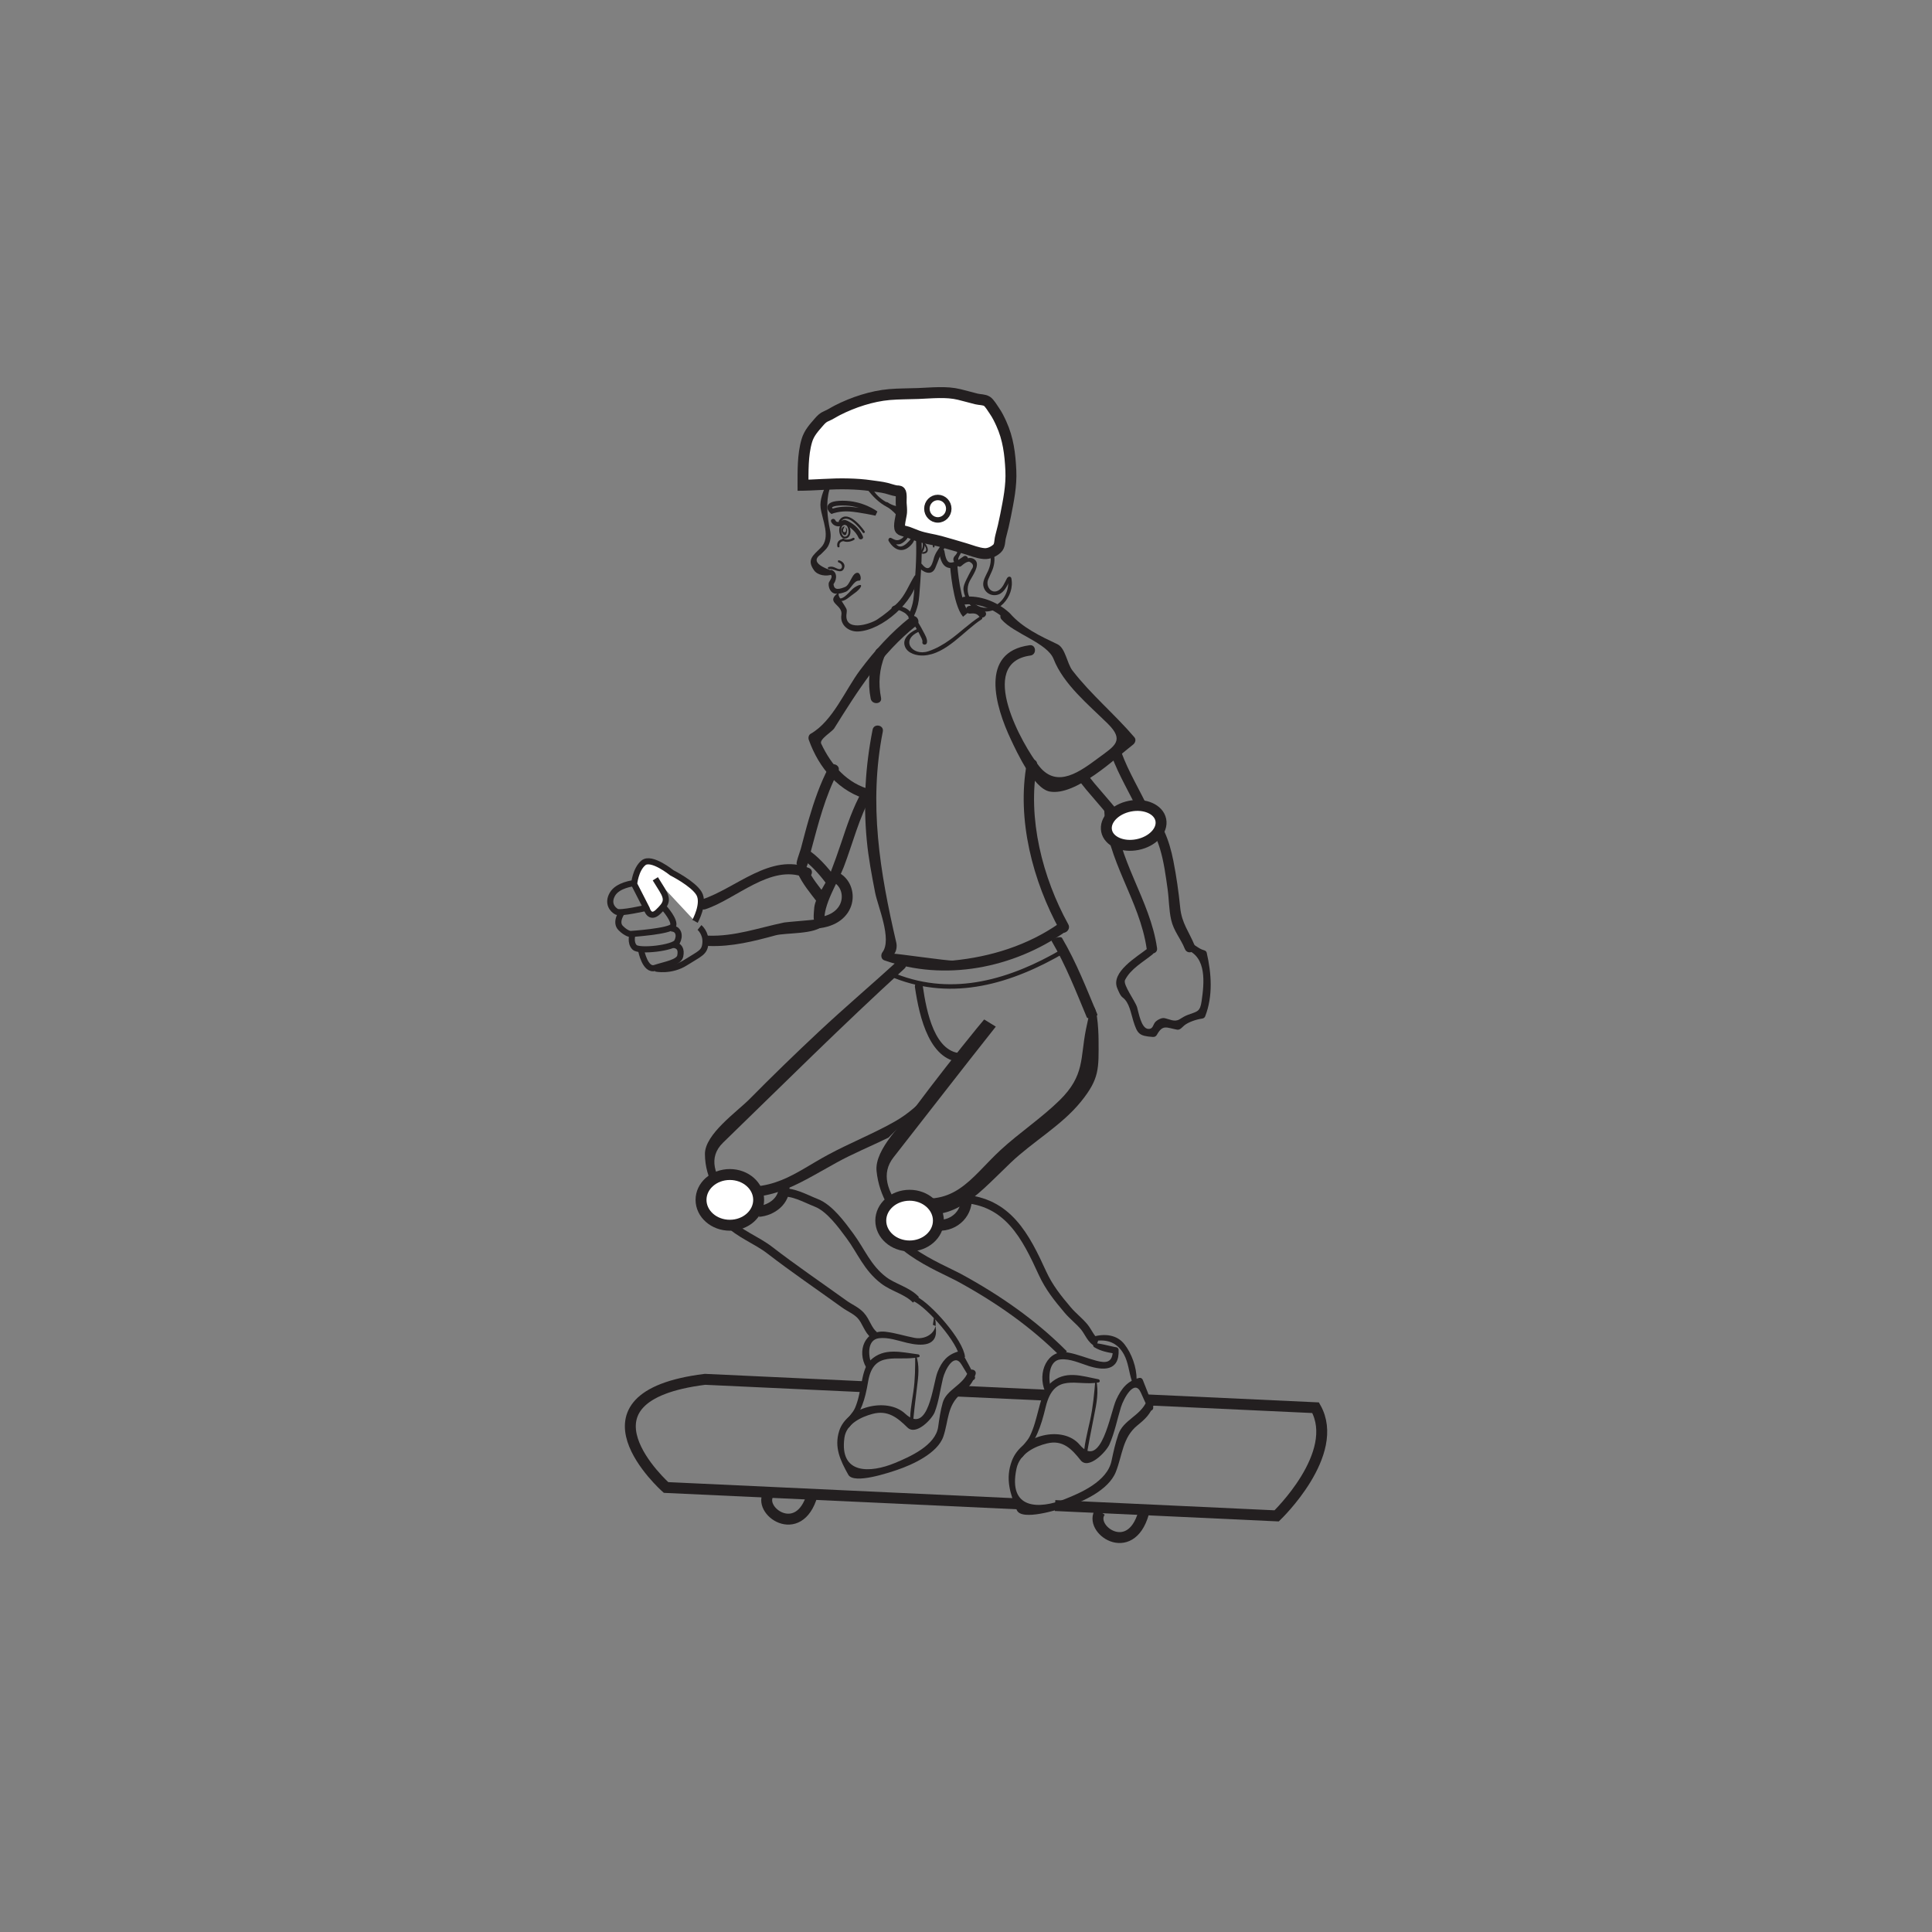 <?xml version="1.0" encoding="UTF-8"?>
<svg xmlns="http://www.w3.org/2000/svg" xmlns:xlink="http://www.w3.org/1999/xlink" width="400pt" height="400pt" viewBox="0 0 400 400" version="1.1">
<rect x="0" y="0" width="400" height="400" fill="#808080" stroke="none"/>
<g id="surface1">
<path style=" stroke:none;fill-rule:nonzero;fill:rgb(13.73%,12.16%,12.549%);fill-opacity:1;" d="M 202.844 127.68 C 200.66 129.086 198.777 130.957 196.664 132.469 C 195.281 133.465 193.797 134.309 192.184 134.844 C 188.809 135.949 186.195 132.344 190.543 130.668 C 190.945 130.512 190.715 129.887 190.316 130.039 C 188.992 130.555 186.648 131.898 187.344 133.816 C 187.898 135.332 189.855 135.789 191.238 135.715 C 195.949 135.445 199.551 130.598 203.23 128.227 C 203.59 127.992 203.207 127.445 202.844 127.68 "/>
<path style=" stroke:none;fill-rule:nonzero;fill:rgb(13.73%,12.16%,12.549%);fill-opacity:1;" d="M 188.496 127.766 C 184.477 130.953 181.16 134.621 178.082 138.727 C 174.98 142.859 172.43 149.309 167.832 151.926 C 167.426 152.156 167.301 152.746 167.449 153.164 C 169.562 159.09 173.746 164.023 179.977 165.621 C 181.324 165.965 181.695 163.848 180.359 163.508 C 175.383 162.23 172.133 158.457 170.016 153.965 C 169.574 153.051 172.266 151.52 172.727 150.781 C 177.594 142.984 182.453 135.285 189.738 129.516 C 190.82 128.66 189.586 126.906 188.496 127.766 "/>
<path style=" stroke:none;fill-rule:nonzero;fill:rgb(13.73%,12.16%,12.549%);fill-opacity:1;" d="M 180.664 151.066 C 179.148 158.73 178.723 166.199 179.457 173.977 C 179.797 177.613 180.492 181.215 181.184 184.797 C 181.723 187.605 184.742 194.473 182.699 197.16 C 182.316 197.668 182.391 198.582 183.07 198.82 C 195.594 203.242 209.727 200.48 220.535 192.93 C 221.672 192.133 220.43 190.379 219.293 191.176 C 212.785 195.727 205.117 198.113 197.254 198.875 C 196.312 198.969 185.246 197.355 185.152 197.477 C 185.609 196.875 185.738 195.906 185.57 195.18 C 182.16 180.531 179.82 166.395 182.777 151.449 C 183.047 150.086 180.934 149.707 180.664 151.066 "/>
<path style=" stroke:none;fill-rule:nonzero;fill:rgb(13.73%,12.16%,12.549%);fill-opacity:1;" d="M 203.977 126.637 C 203.125 125.578 202.039 125.312 200.715 125.441 C 199.684 125.535 199.812 127.137 200.844 127.035 C 201.547 126.969 202.191 126.965 202.672 127.562 C 203.316 128.359 204.633 127.438 203.977 126.637 "/>
<path style=" stroke:none;fill-rule:nonzero;fill:rgb(13.73%,12.16%,12.549%);fill-opacity:1;" d="M 207.367 128.266 C 209.926 131.195 216.824 133.109 218.137 136.445 C 220.172 141.68 225.453 145.98 229.336 149.812 C 232.887 153.32 230.793 154.43 227.566 156.812 C 223.73 159.648 218.918 163.371 215.164 158.656 C 211.801 154.438 202.016 137.262 213.336 135.723 C 214.707 135.539 214.535 133.398 213.164 133.586 C 202.703 135 206.078 146.305 209.297 153.113 C 210.512 155.695 214.004 163.262 217.324 163.879 C 222.703 164.863 230.926 157.008 234.613 154.145 C 235.047 153.812 235.262 153.105 234.867 152.648 C 230.785 147.867 225.926 143.84 222.066 138.859 C 220.879 137.34 220.609 134.168 218.914 133.371 C 215.434 131.723 211.695 129.969 209.125 127.016 C 208.223 125.988 206.461 127.219 207.367 128.266 "/>
<path style=" stroke:none;fill-rule:nonzero;fill:rgb(13.73%,12.16%,12.549%);fill-opacity:1;" d="M 208.703 126.633 C 206.297 124.539 202.859 123.215 199.645 123.559 C 198.617 123.66 198.746 125.262 199.777 125.152 C 202.59 124.852 205.574 126.027 207.684 127.859 C 208.461 128.539 209.484 127.309 208.703 126.633 "/>
<path style=" stroke:none;fill-rule:nonzero;fill:rgb(13.73%,12.16%,12.549%);fill-opacity:1;" d="M 212.594 158.027 C 210.453 169.625 213.836 182.477 219.434 192.625 C 220.102 193.824 221.848 192.582 221.18 191.379 C 215.844 181.695 212.676 169.414 214.707 158.414 C 214.961 157.047 212.844 156.664 212.594 158.027 "/>
<path style=" stroke:none;fill-rule:nonzero;fill:rgb(13.73%,12.16%,12.549%);fill-opacity:1;" d="M 223.223 161.324 C 225.301 164.273 227.949 166.758 230.031 169.711 C 230.828 170.836 232.582 169.602 231.781 168.465 C 229.703 165.512 227.051 163.031 224.973 160.078 C 224.176 158.949 222.426 160.191 223.223 161.324 "/>
<path style=" stroke:none;fill-rule:nonzero;fill:rgb(13.73%,12.16%,12.549%);fill-opacity:1;" d="M 230.137 156.461 C 231.641 160.562 233.949 164.289 235.797 168.238 C 236.379 169.48 238.402 168.762 237.816 167.504 C 235.973 163.559 233.656 159.832 232.156 155.727 C 231.676 154.426 229.656 155.16 230.137 156.461 "/>
<path style=" stroke:none;fill-rule:nonzero;fill:rgb(13.73%,12.16%,12.549%);fill-opacity:1;" d="M 228.617 167.656 C 229.062 178.129 235.973 186.336 237.414 196.465 C 237.605 197.836 239.75 197.664 239.555 196.297 C 238.113 186.164 231.203 177.941 230.758 167.484 C 230.703 166.098 228.559 166.281 228.617 167.656 "/>
<path style=" stroke:none;fill-rule:nonzero;fill:rgb(13.73%,12.16%,12.549%);fill-opacity:1;" d="M 235.836 168.598 C 240.242 172.309 240.98 178.703 241.738 184.055 C 242.031 186.133 242.008 188.363 242.469 190.41 C 243 192.781 244.418 194.254 245.332 196.5 C 245.852 197.777 247.867 197.047 247.348 195.766 C 246.195 192.922 244.664 191.164 244.348 187.906 C 244.027 184.66 243.562 181.438 242.934 178.234 C 242.09 173.977 240.598 169.797 237.207 166.949 C 236.148 166.062 234.777 167.711 235.836 168.598 "/>
<path style=" stroke:none;fill-rule:nonzero;fill:rgb(13.73%,12.16%,12.549%);fill-opacity:1;" d="M 237.645 196.332 C 235.48 198.07 229.855 201.246 231.34 204.656 C 231.59 205.223 231.926 206.156 232.457 206.539 C 233.832 207.547 234.164 209.879 234.645 211.395 C 235.484 214.035 235.824 214.492 238.66 214.688 C 239.047 214.715 239.332 214.582 239.523 214.242 C 240.758 212.043 241.496 212.773 243.707 213.184 C 244.301 213.297 244.785 212.652 245.148 212.34 C 246.02 211.598 247.711 211.055 248.852 210.895 C 249.125 210.863 249.406 210.711 249.512 210.441 C 251.152 206.242 250.832 201.555 249.832 197.23 C 249.773 196.953 249.48 196.781 249.227 196.719 C 248.184 196.445 247.383 195.551 246.375 195.168 C 245.41 194.801 244.727 196.25 245.695 196.625 C 249.879 198.207 249.32 203.562 248.781 207.273 C 248.461 209.496 247.906 209.391 246.012 210.086 C 245.32 210.336 244.84 210.652 244.219 211.031 C 243.172 211.68 242.113 210.984 241.055 210.789 C 240.465 210.684 239.52 211.207 239.16 211.637 C 238.703 212.188 238.723 213.094 237.727 213.027 C 236.242 212.922 235.738 209.551 235.414 208.52 C 234.992 207.199 232.457 203.859 232.922 202.914 C 234.078 200.598 236.621 199.207 238.57 197.637 C 239.371 196.996 238.445 195.68 237.645 196.332 "/>
<path style=" stroke:none;fill-rule:nonzero;fill:rgb(13.73%,12.16%,12.549%);fill-opacity:1;" d="M 171.605 158.805 C 169.789 162.242 168.555 165.875 167.461 169.594 C 166.863 171.621 166.352 173.672 165.805 175.711 C 165.621 176.402 164.523 179.172 165.082 178.93 C 163.809 179.477 164.539 181.496 165.809 180.957 C 167.199 180.355 167.555 177.43 167.918 176.098 C 169.434 170.5 170.82 164.879 173.547 159.711 C 174.199 158.484 172.25 157.586 171.605 158.805 "/>
<path style=" stroke:none;fill-rule:nonzero;fill:rgb(13.73%,12.16%,12.549%);fill-opacity:1;" d="M 178.488 163.805 C 176.602 167.18 175.398 170.77 174.184 174.43 C 173.473 176.57 172.711 178.676 171.906 180.777 C 171.137 182.789 168.82 185.758 168.598 187.812 C 168.723 186.641 168.207 190.941 168.637 190.383 C 168.582 190.457 162.867 190.891 162.367 190.992 C 157.074 192.09 152.125 193.906 146.648 193.719 C 145.27 193.676 145.461 195.816 146.828 195.859 C 151.547 196.02 156.027 194.891 160.551 193.656 C 162.688 193.074 168.953 193.5 170.461 191.531 C 170.629 191.312 170.734 191.043 170.707 190.758 C 170.367 187.402 173.488 182.645 174.688 179.512 C 176.59 174.535 177.82 169.387 180.43 164.711 C 181.109 163.5 179.16 162.602 178.488 163.805 "/>
<path style=" stroke:none;fill-rule:nonzero;fill:rgb(13.73%,12.16%,12.549%);fill-opacity:1;" d="M 167.477 179.699 C 159.547 176.516 152.402 183.906 145.332 186.227 C 144.012 186.656 144.75 188.676 146.059 188.242 C 152.387 186.172 159.57 178.84 166.57 181.648 C 167.848 182.156 168.77 180.219 167.477 179.699 "/>
<path style=" stroke:none;fill-rule:nonzero;fill:rgb(13.73%,12.16%,12.549%);fill-opacity:1;" d="M 189.43 204.391 C 190.34 210.609 192.531 220.211 199.648 219.898 C 199.348 219.605 199.047 219.32 198.746 219.039 C 198.801 218.816 198.852 218.586 198.906 218.363 C 199.207 218.648 199.508 218.93 199.809 219.215 C 199.789 219.395 199.766 219.574 199.75 219.754 C 200.605 219.105 199.633 217.59 198.766 218.238 L 198.488 218.449 C 198.273 218.617 198.117 218.953 198.164 219.262 C 198.168 219.285 198.168 219.309 198.176 219.328 C 198.238 219.781 198.617 220.273 199.074 220.191 C 199.441 220.117 199.734 219.992 200.066 219.801 C 200.297 219.676 200.438 219.273 200.391 218.992 C 200.391 218.973 200.391 218.949 200.383 218.93 C 200.309 218.422 199.949 218.047 199.48 218.07 C 193.508 218.332 191.812 209.359 191.07 204.277 C 190.895 203.109 189.262 203.219 189.43 204.391 "/>
<path style=" stroke:none;fill-rule:nonzero;fill:rgb(13.73%,12.16%,12.549%);fill-opacity:1;" d="M 181.246 134.809 C 179.965 137.965 179.598 141.297 180.27 144.648 C 180.535 145.984 182.68 145.828 182.41 144.473 C 181.812 141.488 182.043 138.547 183.191 135.715 C 183.719 134.434 181.77 133.52 181.246 134.809 "/>
<path style=" stroke:none;fill-rule:nonzero;fill:rgb(13.73%,12.16%,12.549%);fill-opacity:1;" d="M 198.898 220.582 C 193.48 224.172 191.184 228.848 185.23 232.215 C 180.91 234.672 175.949 236.652 171.516 239.039 C 164.348 242.887 160.043 247.246 149.625 245.211 C 147.781 244.852 146.289 246.895 148.16 247.258 C 159.188 249.41 164.051 245.766 173.176 240.719 C 176.508 238.871 180.359 237.289 183.941 235.539 "/>
<path style=" stroke:none;fill-rule:nonzero;fill:rgb(13.73%,12.16%,12.549%);fill-opacity:1;" d="M 186.008 198.797 C 180.559 203.773 174.938 208.543 169.547 213.586 C 164.66 218.156 159.871 222.809 155.172 227.566 C 152.605 230.16 145.934 234.812 145.949 238.914 C 145.957 241.555 146.676 243.852 147.812 245.934 C 148.023 245.973 148.242 245.977 148.418 246.066 C 149.227 246.457 150.055 246.816 150.891 247.117 C 147.941 243.43 146.523 239.664 149.707 236.57 C 162.176 224.469 174.398 212.277 187.25 200.547 C 188.266 199.633 187.035 197.867 186.008 198.797 "/>
<path style=" stroke:none;fill-rule:nonzero;fill:rgb(13.73%,12.16%,12.549%);fill-opacity:1;" d="M 193.395 272.602 C 194.699 275.477 191.965 277.488 189.344 276.992 C 187.32 276.609 185.375 275.957 183.328 275.723 C 179.086 275.242 177.328 279.664 179.355 283.152 C 179.5 283.414 179.805 283.402 180.012 283.242 C 180.102 283.168 180.188 283.105 180.27 283.039 C 180.438 282.91 180.52 282.578 180.441 282.379 C 179.715 280.641 179.527 277.367 181.973 277.066 C 183.887 276.824 185.953 277.582 187.793 278.02 C 190.781 278.73 194.336 278.844 193.723 274.754 C 193.684 274.492 193.383 274.32 193.141 274.32 "/>
<path style=" stroke:none;fill-rule:nonzero;fill:rgb(13.73%,12.16%,12.549%);fill-opacity:1;" d="M 190.105 280.406 C 186.57 279.965 183.02 278.93 180.203 281.637 C 178.957 282.848 178.617 285.059 178.305 286.648 C 177.969 288.332 177.711 289.906 177.02 291.508 C 176.52 292.66 175.434 293.484 174.887 294.637 C 174.594 295.246 175.418 296.012 175.895 295.402 C 178.352 292.25 179.078 289.93 179.75 285.961 C 180.879 279.398 185.773 281.938 190.195 280.988 C 190.543 280.906 190.41 280.449 190.105 280.406 "/>
<path style=" stroke:none;fill-rule:nonzero;fill:rgb(13.73%,12.16%,12.549%);fill-opacity:1;" d="M 201.82 284.969 C 200.988 283.324 200.105 281.711 199.223 280.109 C 199.078 279.832 198.734 279.719 198.457 279.797 C 196.129 280.453 195.008 281.844 194.121 284.027 C 193.113 286.496 192.328 297.262 187.41 292.691 C 183.621 289.168 175.32 291.293 173.75 296.246 C 172.672 299.637 173.969 302.352 175.625 305.324 C 176.785 307.398 184.238 304.828 185.711 304.336 C 188.859 303.277 194.145 300.895 195.324 297.379 C 196.391 294.219 196.082 290.98 198.926 288.605 C 200.445 287.34 201.371 286.441 201.973 284.559 C 202.305 283.527 200.75 283.152 200.375 284.125 C 199.344 286.809 195.938 287.715 195.176 290.414 C 194.707 292.086 194.48 293.684 194.242 295.395 C 193.715 299.27 188.367 301.617 185.301 302.891 C 180.25 304.984 173.758 305.367 174.828 297.668 C 175.219 294.812 178.285 293.355 180.668 292.727 C 183.801 291.895 185.797 293.492 187.867 295.539 C 189.66 297.316 192.977 293.785 193.52 292.371 C 194.383 290.117 194.66 287.715 195.227 285.371 C 195.629 283.73 197.5 279.895 199.078 282.527 C 199.676 283.523 200.281 284.523 200.891 285.516 C 201.262 286.109 202.129 285.578 201.82 284.969 "/>
<path style=" stroke:none;fill-rule:nonzero;fill:rgb(13.73%,12.16%,12.549%);fill-opacity:1;" d="M 189.48 280.531 C 189.48 283.121 189.484 285.531 189.105 288.113 C 188.762 290.477 188.266 292.863 188.477 295.258 C 188.504 295.582 188.945 295.574 188.965 295.258 C 189.203 292.559 189.512 289.898 189.855 287.207 C 190.141 284.969 190.438 282.672 189.633 280.516 C 189.605 280.43 189.48 280.441 189.48 280.531 "/>
<path style=" stroke:none;fill-rule:nonzero;fill:rgb(13.73%,12.16%,12.549%);fill-opacity:1;" d="M 185.117 202.48 C 197.41 207.32 209.465 203.66 220.441 197.258 C 220.957 196.957 220.41 196.199 219.895 196.5 C 209.25 202.711 197.469 206.34 185.516 201.633 C 184.949 201.414 184.551 202.258 185.117 202.48 "/>
<path style="fill-rule:nonzero;fill:rgb(100%,100%,100%);fill-opacity:1;stroke-width:1.266;stroke-linecap:butt;stroke-linejoin:miter;stroke:rgb(13.73%,12.16%,12.549%);stroke-opacity:1;stroke-miterlimit:4;" d="M 0.002 -0.002 C 0.002 -0.002 2.057 3.709 0.826 5.772 C -0.404 7.831 -4.791 10.038 -4.791 10.038 C -4.791 10.038 -9.041 13.479 -10.686 12.104 C -12.334 10.737 -12.607 7.717 -12.607 7.717 L -12.436 7.381 L -10.006 2.627 C -10.006 2.627 -9.393 0.291 -7.643 1.967 C -5.939 3.608 -5.479 4.409 -6.85 6.608 L -8.217 8.807 " transform="matrix(1,0,0,-1,143.897,190.752)"/>
<path style="fill:none;stroke-width:1.266;stroke-linecap:butt;stroke-linejoin:miter;stroke:rgb(13.73%,12.16%,12.549%);stroke-opacity:1;stroke-miterlimit:4;" d="M 0.001 -0.001 C 0.001 -0.001 -1.507 -2.056 -0.272 -3.298 C 0.958 -4.532 1.778 -4.532 1.778 -4.532 C 1.778 -4.532 10.009 -3.993 10.56 -2.895 C 11.103 -1.798 8.774 0.812 8.774 0.812 " transform="matrix(1,0,0,-1,128.78,188.843)"/>
<path style="fill:none;stroke-width:1.266;stroke-linecap:butt;stroke-linejoin:miter;stroke:rgb(13.73%,12.16%,12.549%);stroke-opacity:1;stroke-miterlimit:4;" d="M 0 -0.001 C 0 -0.001 -0.52 -1.685 0.445 -2.653 C 1.402 -3.61 8.535 -2.798 9.223 -1.556 C 9.906 -0.325 9.637 1.257 7.992 1.257 " transform="matrix(1,0,0,-1,130.938,193.48)"/>
<path style="fill:none;stroke-width:1.266;stroke-linecap:butt;stroke-linejoin:miter;stroke:rgb(13.73%,12.16%,12.549%);stroke-opacity:1;stroke-miterlimit:4;" d="M -0.001 0.001 C -0.001 0.001 0.812 -4.26 2.874 -3.573 C 4.925 -2.889 7.812 -2.483 8.085 -1.108 C 8.362 0.263 7.913 1.056 6.683 1.197 " transform="matrix(1,0,0,-1,132.755,196.818)"/>
<path style="fill:none;stroke-width:1.266;stroke-linecap:butt;stroke-linejoin:miter;stroke:rgb(13.73%,12.16%,12.549%);stroke-opacity:1;stroke-miterlimit:4;" d="M -0.001 -0 C -0.001 -0 3.151 -0.691 6.171 1.227 C 9.19 3.148 10.147 3.281 10.288 5.34 C 10.425 7.398 9.054 8.5 9.054 8.5 " transform="matrix(1,0,0,-1,135.767,200.527)"/>
<path style="fill:none;stroke-width:1.266;stroke-linecap:butt;stroke-linejoin:miter;stroke:rgb(13.73%,12.16%,12.549%);stroke-opacity:1;stroke-miterlimit:4;" d="M 0.001 0.002 C 0.001 0.002 -3.284 -0.346 -4.386 -2.268 C -5.487 -4.186 -4.323 -5.486 -3.499 -5.908 C -2.683 -6.318 2.501 -5.127 2.501 -5.127 " transform="matrix(1,0,0,-1,131.183,182.865)"/>
<path style=" stroke:none;fill-rule:nonzero;fill:rgb(13.73%,12.16%,12.549%);fill-opacity:1;" d="M 224.844 213.07 C 223.625 219.105 224.625 222.633 219.414 227.766 C 215.629 231.484 211.094 234.477 207.172 238.086 C 200.848 243.93 197.527 250.625 186.566 247.246 C 184.625 246.641 183.594 249.789 185.562 250.398 C 197.164 253.992 201.219 248.41 209.238 240.742 C 213.812 236.363 219.809 233.027 223.816 228.062 C 227.664 223.301 227.477 221.254 227.445 215.258 C 227.438 213.227 227.133 206.996 225.809 208.57 "/>
<path style=" stroke:none;fill-rule:nonzero;fill:rgb(13.73%,12.16%,12.549%);fill-opacity:1;" d="M 186.594 250.363 C 183.723 246.727 182.363 242.973 184.988 239.625 C 192.066 230.586 199.062 221.52 206.172 212.551 C 205.371 212.051 204.566 211.562 203.762 211.07 C 203.273 211.656 202.781 212.238 202.297 212.828 C 197.91 218.215 193.629 223.691 189.457 229.27 C 187.18 232.312 181.012 237.895 181.484 242.465 C 181.754 245.098 182.57 247.402 183.727 249.469 C 184.676 249.812 185.633 250.109 186.594 250.363 "/>
<path style=" stroke:none;fill-rule:nonzero;fill:rgb(13.73%,12.16%,12.549%);fill-opacity:1;" d="M 226.383 278.207 C 226.363 278.293 226.348 278.375 226.328 278.445 C 226.305 278.621 226.398 278.832 226.527 278.91 C 227.895 279.754 229.387 280.031 230.945 280.262 L 230.398 279.57 C 230.379 282.215 228.926 282.234 226.992 281.727 C 225 281.199 223.109 280.379 221.082 280.016 C 216.875 279.277 214.68 284.129 216.383 288.113 C 216.5 288.406 216.812 288.414 217.031 288.238 C 217.125 288.168 217.219 288.102 217.309 288.027 C 217.492 287.891 217.609 287.523 217.543 287.301 C 216.984 285.328 217.109 281.664 219.594 281.449 C 221.531 281.273 223.531 282.215 225.34 282.793 C 228.266 283.73 231.812 284.023 231.594 279.441 C 231.578 279.145 231.293 278.93 231.051 278.922 C 230.582 278.902 226.465 277.746 226.383 278.207 "/>
<path style=" stroke:none;fill-rule:nonzero;fill:rgb(13.73%,12.16%,12.549%);fill-opacity:1;" d="M 227.43 285.562 C 223.926 284.898 220.461 283.574 217.379 286.461 C 216.02 287.75 215.461 290.199 214.988 291.953 C 214.496 293.816 214.082 295.559 213.238 297.305 C 212.625 298.566 211.457 299.43 210.801 300.691 C 210.445 301.363 211.195 302.254 211.738 301.598 C 214.504 298.199 215.453 295.648 216.512 291.254 C 218.273 283.996 222.938 287.055 227.453 286.219 C 227.816 286.145 227.727 285.621 227.43 285.562 "/>
<path style=" stroke:none;fill-rule:nonzero;fill:rgb(13.73%,12.16%,12.549%);fill-opacity:1;" d="M 238.727 291.211 C 238.055 289.344 237.324 287.496 236.59 285.664 C 236.469 285.359 236.141 285.215 235.855 285.285 C 233.457 285.902 232.203 287.395 231.102 289.789 C 229.859 292.496 228.039 304.449 223.539 299.121 C 220.082 295.016 211.555 296.992 209.504 302.434 C 208.094 306.16 209.141 309.25 210.516 312.637 C 211.477 315.004 219.191 312.5 220.719 312.023 C 223.984 310.992 229.504 308.594 231.027 304.73 C 232.398 301.258 232.402 297.629 235.48 295.117 C 237.121 293.785 238.141 292.832 238.922 290.762 C 239.352 289.629 237.828 289.137 237.359 290.195 C 236.07 293.145 232.57 293.988 231.547 296.961 C 230.914 298.801 230.527 300.559 230.129 302.469 C 229.23 306.754 223.648 309.117 220.449 310.387 C 215.18 312.48 208.637 312.602 210.453 304.07 C 211.117 300.906 214.328 299.43 216.781 298.844 C 220 298.059 221.848 299.941 223.727 302.32 C 225.348 304.387 229.016 300.605 229.695 299.062 C 230.781 296.59 231.289 293.922 232.078 291.348 C 232.641 289.531 234.891 285.348 236.215 288.355 C 236.719 289.492 237.23 290.633 237.75 291.77 C 238.062 292.449 238.977 291.902 238.727 291.211 "/>
<path style=" stroke:none;fill-rule:nonzero;fill:rgb(13.73%,12.16%,12.549%);fill-opacity:1;" d="M 226.789 285.676 C 226.535 288.551 226.312 291.242 225.684 294.102 C 225.105 296.727 224.383 299.363 224.359 302.039 C 224.355 302.391 224.801 302.414 224.855 302.062 C 225.348 299.066 225.918 296.113 226.516 293.133 C 227.023 290.652 227.539 288.102 226.941 285.656 C 226.922 285.57 226.793 285.574 226.789 285.676 "/>
<path style=" stroke:none;fill-rule:nonzero;fill:rgb(13.73%,12.16%,12.549%);fill-opacity:1;" d="M 226.473 277.668 C 229.137 277.215 231.285 277.863 232.691 280.406 C 233.617 282.086 233.727 284.074 234.328 285.887 C 234.5 286.422 235.328 286.207 235.328 285.629 C 235.332 283.062 234.301 280.258 232.84 278.355 C 231.234 276.266 228.66 276.098 226.32 276.738 C 225.766 276.887 225.922 277.766 226.473 277.668 "/>
<path style="fill:none;stroke-width:1.131;stroke-linecap:butt;stroke-linejoin:miter;stroke:rgb(13.73%,12.16%,12.549%);stroke-opacity:1;stroke-miterlimit:4;" d="M -0 -0.001 C -0.262 3.226 -6.82 10.675 -9.75 12.089 " transform="matrix(1,0,0,-1,199.231,281.022)"/>
<path style=" stroke:none;fill-rule:nonzero;fill:rgb(13.73%,12.16%,12.549%);fill-opacity:1;" d="M 227.195 210.031 C 224.961 204.688 222.852 199.246 219.891 194.211 C 219.562 193.652 217.516 194.469 217.711 194.801 C 220.668 199.832 222.773 205.273 225.008 210.621 C 225.238 211.172 227.371 210.457 227.195 210.031 "/>
<path style="fill:none;stroke-width:1.696;stroke-linecap:butt;stroke-linejoin:miter;stroke:rgb(13.73%,12.16%,12.549%);stroke-opacity:1;stroke-miterlimit:4;" d="M 0.001 0.001 C -1.781 1.911 -4.628 2.478 -6.703 4.06 C -10.085 6.646 -11.328 10.075 -13.664 13.231 C -15.402 15.591 -17.902 19.013 -20.617 20.071 C -23.101 21.052 -25.527 22.54 -28.269 22.189 " transform="matrix(1,0,0,-1,189.632,269.114)"/>
<path style="fill:none;stroke-width:1.696;stroke-linecap:butt;stroke-linejoin:miter;stroke:rgb(13.73%,12.16%,12.549%);stroke-opacity:1;stroke-miterlimit:4;" d="M -0.002 -0 C -1.35 0.984 -1.705 2.891 -2.846 4.109 C -3.818 5.145 -5.107 5.641 -6.244 6.457 C -11.424 10.187 -16.693 13.766 -21.693 17.625 C -24.408 19.719 -28.107 21.035 -30.436 23.527 C -32.963 26.23 -30.814 27.012 -30.955 29.699 " transform="matrix(1,0,0,-1,181.045,276.449)"/>
<path style="fill:none;stroke-width:1.696;stroke-linecap:butt;stroke-linejoin:miter;stroke:rgb(13.73%,12.16%,12.549%);stroke-opacity:1;stroke-miterlimit:4;" d="M -0.001 0.001 C -6.294 6.349 -13.7 11.521 -21.829 15.935 C -25.145 17.735 -39.884 23.583 -35.067 29.817 " transform="matrix(1,0,0,-1,220.29,280.384)"/>
<path style="fill:none;stroke-width:1.696;stroke-linecap:butt;stroke-linejoin:miter;stroke:rgb(13.73%,12.16%,12.549%);stroke-opacity:1;stroke-miterlimit:4;" d="M -0.002 0 C 9.67 -0.449 13.334 -7.898 16.791 -15.441 C 18.127 -18.34 19.885 -20.547 22.014 -23.062 C 23.123 -24.363 24.311 -25.227 25.416 -26.539 C 26.276 -27.559 26.901 -29.387 28.155 -29.816 " transform="matrix(1,0,0,-1,199.056,248.18)"/>
<path style=" stroke:none;fill-rule:nonzero;fill:rgb(100%,100%,100%);fill-opacity:1;" d="M 194.285 252.715 C 194.285 255.609 191.613 257.965 188.32 257.965 C 185.023 257.965 182.355 255.609 182.355 252.715 C 182.355 249.82 185.023 247.465 188.32 247.465 C 191.613 247.465 194.285 249.82 194.285 252.715 "/>
<path style="fill:none;stroke-width:2.261;stroke-linecap:butt;stroke-linejoin:miter;stroke:rgb(13.73%,12.16%,12.549%);stroke-opacity:1;stroke-miterlimit:4;" d="M 0 -0 C 0 -2.895 -2.671 -5.25 -5.964 -5.25 C -9.261 -5.25 -11.929 -2.895 -11.929 -0 C -11.929 2.894 -9.261 5.25 -5.964 5.25 C -2.671 5.25 0 2.894 0 -0 Z M 0 -0 " transform="matrix(1,0,0,-1,194.285,252.715)"/>
<path style=" stroke:none;fill-rule:nonzero;fill:rgb(100%,100%,100%);fill-opacity:1;" d="M 157.07 248.418 C 157.07 251.316 154.398 253.672 151.102 253.672 C 147.809 253.672 145.141 251.316 145.141 248.418 C 145.141 245.523 147.809 243.172 151.102 243.172 C 154.398 243.172 157.07 245.523 157.07 248.418 "/>
<path style="fill:none;stroke-width:2.261;stroke-linecap:butt;stroke-linejoin:miter;stroke:rgb(13.73%,12.16%,12.549%);stroke-opacity:1;stroke-miterlimit:4;" d="M 0.001 0.002 C 0.001 -2.897 -2.671 -5.252 -5.968 -5.252 C -9.261 -5.252 -11.929 -2.897 -11.929 0.002 C -11.929 2.896 -9.261 5.248 -5.968 5.248 C -2.671 5.248 0.001 2.896 0.001 0.002 Z M 0.001 0.002 " transform="matrix(1,0,0,-1,157.07,248.42)"/>
<path style="fill:none;stroke-width:2.261;stroke-linecap:butt;stroke-linejoin:miter;stroke:rgb(13.73%,12.16%,12.549%);stroke-opacity:1;stroke-miterlimit:4;" d="M 0.001 -0.001 C 2.696 0.214 5.461 2.226 5.247 5.253 " transform="matrix(1,0,0,-1,157.07,250.808)"/>
<path style="fill:none;stroke-width:2.261;stroke-linecap:butt;stroke-linejoin:miter;stroke:rgb(13.73%,12.16%,12.549%);stroke-opacity:1;stroke-miterlimit:4;" d="M 0 -0.001 C 3.415 -0.169 6.27 2.687 5.723 6.206 " transform="matrix(1,0,0,-1,194.285,253.671)"/>
<path style="fill:none;stroke-width:2.261;stroke-linecap:butt;stroke-linejoin:miter;stroke:rgb(13.73%,12.16%,12.549%);stroke-opacity:1;stroke-miterlimit:4;" d="M 0.001 -0.002 C 0.915 -2.162 2.622 -4.135 3.817 -5.725 " transform="matrix(1,0,0,-1,166.136,180.19)"/>
<path style="fill:none;stroke-width:2.261;stroke-linecap:butt;stroke-linejoin:miter;stroke:rgb(13.73%,12.16%,12.549%);stroke-opacity:1;stroke-miterlimit:4;" d="M 0.002 0.002 C 7.463 0.631 7.705 7.557 4.002 9.463 " transform="matrix(1,0,0,-1,169.068,191.103)"/>
<path style="fill:none;stroke-width:2.261;stroke-linecap:butt;stroke-linejoin:miter;stroke:rgb(13.73%,12.16%,12.549%);stroke-opacity:1;stroke-miterlimit:4;" d="M 0 0.001 C 1.879 -1.17 3.833 -3.362 5.25 -5.249 " transform="matrix(1,0,0,-1,166.609,176.853)"/>
<path style=" stroke:none;fill-rule:nonzero;fill:rgb(100%,100%,100%);fill-opacity:1;" d="M 240.332 169.754 C 240.777 171.949 238.621 174.234 235.527 174.859 C 232.422 175.492 229.551 174.219 229.109 172.023 C 228.664 169.828 230.816 167.539 233.914 166.914 C 237.016 166.285 239.891 167.559 240.332 169.754 "/>
<path style="fill:none;stroke-width:2.261;stroke-linecap:butt;stroke-linejoin:miter;stroke:rgb(13.73%,12.16%,12.549%);stroke-opacity:1;stroke-miterlimit:4;" d="M 0 -0 C 0.445 -2.195 -1.711 -4.48 -4.805 -5.105 C -7.91 -5.738 -10.781 -4.465 -11.223 -2.27 C -11.668 -0.074 -9.516 2.215 -6.418 2.84 C -3.316 3.469 -0.441 2.195 0 -0 Z M 0 -0 " transform="matrix(1,0,0,-1,240.332,169.754)"/>
<path style="fill:none;stroke-width:2.261;stroke-linecap:butt;stroke-linejoin:miter;stroke:rgb(13.73%,12.16%,12.549%);stroke-opacity:1;stroke-miterlimit:4;" d="M 0.001 0 L -32.815 1.527 C -62.018 -2.113 -40.885 -20.867 -40.885 -20.867 L 32.142 -24.262 " transform="matrix(1,0,0,-1,178.78,287.102)"/>
<path style="fill:none;stroke-width:2.261;stroke-linecap:butt;stroke-linejoin:miter;stroke:rgb(13.73%,12.16%,12.549%);stroke-opacity:1;stroke-miterlimit:4;" d="M 0.002 0.002 L -18.256 0.842 " transform="matrix(1,0,0,-1,216.463,288.85)"/>
<path style="fill:none;stroke-width:2.261;stroke-linecap:butt;stroke-linejoin:miter;stroke:rgb(13.73%,12.16%,12.549%);stroke-opacity:1;stroke-miterlimit:4;" d="M 0.002 0.001 L 45.877 -2.136 C 45.877 -2.136 59.322 10.735 53.943 20.255 L 18.928 21.88 " transform="matrix(1,0,0,-1,218.44,311.708)"/>
<path style="fill:none;stroke-width:2.261;stroke-linecap:butt;stroke-linejoin:miter;stroke:rgb(13.73%,12.16%,12.549%);stroke-opacity:1;stroke-miterlimit:4;" d="M -0.001 -0.001 C -2.626 -3.579 6.206 -9.903 8.948 -0.356 " transform="matrix(1,0,0,-1,159.216,309.136)"/>
<path style="fill:none;stroke-width:2.261;stroke-linecap:butt;stroke-linejoin:miter;stroke:rgb(13.73%,12.16%,12.549%);stroke-opacity:1;stroke-miterlimit:4;" d="M -0.001 -0.001 C -2.626 -3.579 6.206 -9.903 8.948 -0.356 " transform="matrix(1,0,0,-1,227.802,312.948)"/>
<path style=" stroke:none;fill-rule:nonzero;fill:rgb(13.73%,12.16%,12.549%);fill-opacity:1;" d="M 177.707 96.426 C 170.695 97.309 170.695 104.41 171.848 109.723 C 172.113 110.957 171.988 112.066 171.406 113.156 C 171.203 113.484 170.957 113.777 170.672 114.043 C 170.422 114.293 170.168 114.547 169.914 114.793 C 168.332 115.887 168.984 116.969 171.867 118.039 C 172.457 117.816 172.793 118.734 172.203 118.957 C 171.074 119.371 169.297 119.148 168.539 118.078 C 166.996 115.91 168.258 115.062 169.926 113.41 C 172.098 111.27 170.219 107.637 169.898 105.145 C 169.676 103.441 170.473 101.66 171.117 100.148 C 172.328 97.316 174.66 95.828 177.613 95.457 C 178.242 95.379 178.328 96.352 177.707 96.426 "/>
<path style=" stroke:none;fill-rule:nonzero;fill:rgb(13.73%,12.16%,12.549%);fill-opacity:1;" d="M 173.637 123.125 C 173.469 123.406 174.941 125.391 175.238 126.062 C 175.348 126.312 175.332 126.652 175.285 126.926 C 174.629 130.926 180.02 129.297 181.609 128.262 C 183.094 127.293 184.555 126.086 185.812 124.84 C 187.449 123.219 188.125 121.168 189.316 119.266 C 189.535 118.918 190.074 119.055 190.02 119.492 C 189.434 124.539 182.645 130.512 177.668 130.742 C 175.633 130.84 173.867 129.32 174.203 127.324 C 174.566 125.184 170.926 124.859 173.34 122.879 C 173.488 122.75 173.738 122.957 173.637 123.125 "/>
<path style=" stroke:none;fill-rule:nonzero;fill:rgb(13.73%,12.16%,12.549%);fill-opacity:1;" d="M 171.555 117.406 C 171.957 117.293 172.305 117.281 172.703 117.445 C 172.93 117.535 173.145 117.637 173.363 117.73 C 174.547 118.238 174.633 116.754 173.656 116.461 C 173.375 116.375 173.453 115.918 173.734 116.008 C 174.52 116.238 175.098 116.867 174.73 117.703 C 174.16 119.02 172.555 117.613 171.715 117.84 C 171.43 117.918 171.266 117.484 171.555 117.406 "/>
<path style=" stroke:none;fill-rule:nonzero;fill:rgb(13.73%,12.16%,12.549%);fill-opacity:1;" d="M 173.699 107.816 C 175.219 105.395 178.047 108.57 179.012 110.004 C 179.184 110.246 178.805 110.516 178.633 110.266 C 177.918 109.207 175.352 106.055 174.117 108.012 C 173.961 108.262 173.539 108.066 173.699 107.816 "/>
<path style=" stroke:none;fill-rule:nonzero;fill:rgb(13.73%,12.16%,12.549%);fill-opacity:1;" d="M 172.945 107.707 C 173.336 108.535 174.223 107.707 174.73 107.656 C 175.211 107.609 175.848 108.039 176.23 108.266 C 177.297 108.902 178.16 109.93 178.652 111.062 C 178.891 111.613 178.023 111.93 177.785 111.383 C 177.449 110.613 176.934 110.016 176.309 109.469 C 175.98 109.176 175.602 108.957 175.219 108.766 C 174.785 108.547 174.566 108.781 174.156 108.898 C 173.316 109.125 172.445 108.82 172.078 108.023 C 171.828 107.484 172.699 107.168 172.945 107.707 "/>
<path style=" stroke:none;fill-rule:nonzero;fill:rgb(13.73%,12.16%,12.549%);fill-opacity:1;" d="M 174.66 111.531 C 175.188 111.863 176.074 111.699 176.574 111.379 C 176.828 111.223 177.09 111.598 176.84 111.762 C 176.203 112.168 175.133 112.375 174.457 111.945 C 174.211 111.785 174.406 111.367 174.66 111.531 "/>
<path style=" stroke:none;fill-rule:nonzero;fill:rgb(13.73%,12.16%,12.549%);fill-opacity:1;" d="M 174.617 112.039 C 174.035 112.125 173.699 112.469 173.816 113.082 C 173.875 113.379 173.414 113.414 173.359 113.129 C 173.188 112.242 173.727 111.699 174.574 111.578 C 174.871 111.539 174.914 112 174.617 112.039 "/>
<path style=" stroke:none;fill-rule:nonzero;fill:rgb(13.73%,12.16%,12.549%);fill-opacity:1;" d="M 184.723 125.652 C 185.402 125 186.477 125.496 187.227 125.793 C 188.105 126.133 188.641 126.82 189.191 127.555 C 189.934 128.547 190.578 129.625 191.141 130.727 C 191.469 131.359 192.09 132.328 191.906 133.086 C 191.766 133.684 190.828 133.52 190.973 132.922 C 191.07 132.527 190.656 131.887 190.492 131.539 C 190.09 130.684 189.59 129.867 189.078 129.066 C 188.637 128.383 188.16 127.688 187.582 127.105 C 187.293 126.809 185.734 125.996 185.449 126.273 C 185.016 126.691 184.281 126.082 184.723 125.652 "/>
<path style=" stroke:none;fill-rule:nonzero;fill:rgb(13.73%,12.16%,12.549%);fill-opacity:1;" d="M 189.578 109.395 C 189.328 107.848 190.766 105.715 192.562 106.223 C 194.875 106.875 196.031 109.164 196.199 111.445 C 196.258 112.211 195.902 112.961 195.484 113.57 C 194.574 114.906 194.258 116.191 193.625 117.625 C 192.859 119.355 190.996 118.438 190.148 117.367 C 189.781 116.895 190.543 116.367 190.914 116.836 C 192.668 119.066 193.203 115.961 193.41 115.348 C 193.594 114.809 193.824 114.375 194.152 113.895 C 194.828 112.895 195.328 112.195 195.234 110.93 C 195.109 110.141 194.832 109.41 194.418 108.734 C 193.559 107.184 190.012 106.316 190.508 109.305 C 190.602 109.895 189.676 109.98 189.578 109.395 "/>
<path style=" stroke:none;fill-rule:nonzero;fill:rgb(13.73%,12.16%,12.549%);fill-opacity:1;" d="M 172.551 98.43 C 171.887 96.043 174.594 93.035 176.996 94.918 C 179.031 96.508 179.426 99.074 180.656 101.238 C 183.066 105.496 190.422 106.555 193.984 103.418 C 194.422 103.035 194.93 103.777 194.5 104.156 C 191.719 106.602 187.621 106.457 184.316 105.242 C 182.562 104.594 181.066 103.184 179.918 101.754 C 179.621 101.383 179.238 100.461 179.055 100.047 C 178.812 99.445 178.57 98.848 178.328 98.25 C 177.676 95.73 176.031 95.688 173.395 98.117 C 173.547 98.676 172.707 98.992 172.551 98.43 "/>
<path style=" stroke:none;fill-rule:nonzero;fill:rgb(13.73%,12.16%,12.549%);fill-opacity:1;" d="M 194.23 109.688 C 193.688 108.945 192.906 108.32 191.98 108.852 C 190.973 109.43 191.047 110.887 191.289 111.828 C 191.438 112.41 191.531 112.91 191.371 113.504 C 191.195 114.145 190.656 114.598 190.52 115.266 C 190.48 115.484 190.137 115.426 190.18 115.203 C 190.258 114.82 190.418 114.523 190.621 114.188 C 191.168 113.301 191.141 112.641 190.879 111.641 C 190.656 110.75 190.766 109.926 191.234 109.133 C 192.105 107.668 193.723 108.41 194.52 109.488 C 194.652 109.668 194.367 109.867 194.23 109.688 "/>
<path style=" stroke:none;fill-rule:nonzero;fill:rgb(13.73%,12.16%,12.549%);fill-opacity:1;" d="M 191.176 109.914 C 192.465 108.211 193.48 112.34 193.492 113.168 C 193.496 113.391 193.148 113.422 193.148 113.203 C 193.137 112.605 192.941 111.996 192.77 111.43 C 192.617 110.941 192.09 109.277 191.438 110.137 C 191.301 110.316 191.039 110.09 191.176 109.914 "/>
<path style=" stroke:none;fill-rule:nonzero;fill:rgb(13.73%,12.16%,12.549%);fill-opacity:1;" d="M 191.406 112.363 C 192.16 113.172 192.602 114.594 191.062 114.66 C 190.844 114.668 190.805 114.32 191.031 114.312 C 192.27 114.262 191.633 113.109 191.18 112.625 C 191.031 112.465 191.254 112.195 191.406 112.363 "/>
<path style=" stroke:none;fill-rule:nonzero;fill:rgb(13.73%,12.16%,12.549%);fill-opacity:1;" d="M 171.746 99.277 C 168.117 98.688 165.98 95.223 167.203 91.602 C 168.695 87.172 174.355 84.969 178.703 85.645 C 188.457 87.156 182.301 103.711 194.289 102.805 C 195.516 102.715 195.688 104.605 194.469 104.699 C 188.445 105.152 185.434 101.633 183.781 96.203 C 183.086 93.922 182.668 91.797 181.371 89.777 C 179.574 86.969 176.508 87.188 173.652 88.117 C 170.621 89.105 164.844 96.234 172.078 97.41 C 173.289 97.605 172.957 99.473 171.746 99.277 "/>
<path style=" stroke:none;fill-rule:nonzero;fill:rgb(13.73%,12.16%,12.549%);fill-opacity:1;" d="M 198.453 117.238 C 197.945 116.812 197.215 116.312 197.414 115.57 C 197.574 114.984 198.301 114.77 198.188 113.949 C 197.852 111.535 201.691 111.488 203.055 111.871 C 205.637 112.59 206.328 115.141 205.652 117.457 C 205.492 118.008 205.242 118.527 205.004 119.043 C 204.855 119.348 204.719 119.656 204.59 119.973 C 204.023 121.301 205.195 123.086 206.68 122.262 C 207.617 121.746 208.016 120.574 208.504 119.691 C 208.734 119.273 209.414 119.59 209.18 120.012 C 208.586 121.082 208.004 122.629 206.734 123.078 C 205.277 123.598 203.781 122.707 203.574 121.172 C 203.449 120.211 204.164 119.074 204.543 118.258 C 205.672 115.82 205.27 113.262 202.402 112.461 C 201.406 112.18 200.398 112.367 199.527 112.906 C 198.832 113.344 199.184 114.074 198.887 114.609 C 198.383 115.547 198.062 115.934 198.934 116.672 C 199.305 116.98 198.82 117.551 198.453 117.238 "/>
<path style=" stroke:none;fill-rule:nonzero;fill:rgb(13.73%,12.16%,12.549%);fill-opacity:1;" d="M 198.68 116.504 C 199.535 115.773 200.918 115.039 201.902 115.945 C 203.031 116.98 201.219 119.406 200.77 120.293 C 199.25 123.281 202.043 126.641 205.312 125.676 C 207.707 124.969 209.133 122.145 208.645 119.785 C 208.547 119.312 209.289 119.246 209.387 119.715 C 210.18 123.543 206.492 127.613 202.578 126.391 C 200.828 125.844 199.707 123.91 199.488 122.18 C 199.395 121.418 199.777 120.637 200.09 119.977 C 200.418 119.285 200.793 118.617 201.137 117.938 C 201.684 117.234 201.523 116.684 200.664 116.281 C 200.07 116.305 199.535 116.75 199.109 117.113 C 198.742 117.43 198.32 116.812 198.68 116.504 "/>
<path style=" stroke:none;fill-rule:nonzero;fill:rgb(13.73%,12.16%,12.549%);fill-opacity:1;" d="M 200.172 116.125 C 199.125 116.812 197.598 117.941 196.25 117.523 C 194.91 117.109 194.617 115.387 194.387 114.207 C 194.242 113.48 195.391 113.379 195.531 114.102 C 195.652 114.703 195.82 116.191 196.57 116.43 C 197.496 116.711 198.812 115.641 199.512 115.184 C 200.133 114.777 200.793 115.715 200.172 116.125 "/>
<path style=" stroke:none;fill-rule:nonzero;fill:rgb(13.73%,12.16%,12.549%);fill-opacity:1;" d="M 178.797 97.848 C 178.574 97.848 178.543 97.5 178.766 97.5 C 178.988 97.5 179.02 97.848 178.797 97.848 "/>
<path style=" stroke:none;fill-rule:nonzero;fill:rgb(13.73%,12.16%,12.549%);fill-opacity:1;" d="M 173.672 98.25 C 173.449 98.25 173.418 97.906 173.641 97.906 C 173.863 97.906 173.895 98.25 173.672 98.25 "/>
<path style="fill:none;stroke-width:0.979;stroke-linecap:butt;stroke-linejoin:miter;stroke:rgb(13.73%,12.16%,12.549%);stroke-opacity:1;stroke-miterlimit:4;" d="M -0.001 -0.001 C -0.001 -0.001 -1.927 1.655 2.178 1.694 C 6.276 1.733 9.116 -0.431 9.116 -0.431 C 9.116 -0.431 5.698 0.312 3.62 0.452 C 1.542 0.589 -0.001 -0.001 -0.001 -0.001 Z M -0.001 -0.001 " transform="matrix(1,0,0,-1,172.24,105.855)"/>
<path style=" stroke:none;fill-rule:nonzero;fill:rgb(13.73%,12.16%,12.549%);fill-opacity:1;" d="M 172.332 118.078 C 173.512 118.648 173.172 120.422 172.363 121.156 C 172.43 121.008 172.496 120.855 172.566 120.707 C 172.562 122.395 173.828 121.977 174.961 121.523 C 176.039 121.094 176.406 118.508 177.574 118.59 C 178.203 118.633 178.48 120.27 177.855 120.223 C 176.762 120.148 176.105 122.121 175.109 122.52 C 174.438 122.785 173.746 122.965 173.02 122.918 C 172.359 122.879 171.914 122.367 171.703 121.789 C 171.582 121.461 171.484 120.871 171.641 120.543 C 171.781 120.238 172.578 119.281 171.914 118.961 C 171.348 118.691 171.762 117.805 172.332 118.078 "/>
<path style=" stroke:none;fill-rule:nonzero;fill:rgb(13.73%,12.16%,12.549%);fill-opacity:1;" d="M 176.648 123.02 C 175.621 123.711 174.648 124.934 173.324 124.227 C 173.062 124.09 173.262 123.664 173.527 123.809 C 174.609 124.395 176.012 122.238 176.836 121.684 C 178.895 120.316 178.691 121.648 176.648 123.02 "/>
<path style=" stroke:none;fill-rule:nonzero;fill:rgb(13.73%,12.16%,12.549%);fill-opacity:1;" d="M 183.797 104.016 C 185.863 105.332 187.992 107.566 188.191 110.141 C 188.27 111.191 187.602 111.926 186.773 112.453 C 185.902 113.004 184.969 112.574 184.16 112.156 C 184.34 111.953 184.516 111.742 184.688 111.535 C 184.98 112.02 185.25 112.426 185.664 112.82 C 186.594 113.691 187.648 112.609 188.25 111.98 C 188.91 111.293 188.922 110.141 189.027 109.25 C 189.191 107.863 189.578 106.586 191.078 106.227 C 191.602 106.102 191.898 106.891 191.371 107.02 C 189.215 107.539 190.105 111.008 188.891 112.531 C 187.211 114.637 185.266 114.137 183.996 112.02 C 183.793 111.676 184.125 111.191 184.527 111.395 C 185.289 111.789 185.758 112.098 186.664 111.523 C 187.609 110.922 187.375 109.84 187.074 108.988 C 186.465 107.262 184.945 105.738 183.434 104.777 C 182.98 104.488 183.336 103.723 183.797 104.016 "/>
<path style=" stroke:none;fill-rule:nonzero;fill:rgb(13.73%,12.16%,12.549%);fill-opacity:1;" d="M 181.246 86.957 C 185.012 85.055 189.254 84.543 193.285 85.945 C 194.176 86.254 198.188 87.484 197.34 89.172 C 196.789 90.266 195.07 89.457 195.617 88.355 C 195.148 89.297 195.98 89.297 194.668 88.574 C 193.621 87.996 192.473 87.645 191.312 87.355 C 188.062 86.559 184.84 87.258 181.906 88.738 C 180.812 89.293 180.168 87.504 181.246 86.957 "/>
<path style=" stroke:none;fill-rule:nonzero;fill:rgb(13.73%,12.16%,12.549%);fill-opacity:1;" d="M 194.859 93.926 C 194.066 92.977 193.754 93.391 192.922 93.91 C 192.262 94.32 191.871 94.512 191.707 95.312 C 191.469 96.5 192.121 97.816 192.75 98.777 C 193.414 99.781 194.418 100.699 195.629 100.93 C 196.219 101.043 196.766 100.812 197.234 100.473 C 198.25 99.742 198.859 98.73 198.012 97.668 C 197.633 97.199 198.402 96.664 198.773 97.137 C 200.203 98.926 198.777 101.039 196.812 101.75 C 194.984 102.41 193.172 100.867 192.145 99.535 C 191.051 98.113 190.25 95.941 191.102 94.223 C 191.523 93.363 192.523 93.031 193.289 92.547 C 194.246 91.949 195.02 92.664 195.625 93.387 C 196.012 93.848 195.246 94.379 194.859 93.926 "/>
<path style=" stroke:none;fill-rule:nonzero;fill:rgb(13.73%,12.16%,12.549%);fill-opacity:1;" d="M 174.863 108.984 C 174.961 108.98 174.18 109.926 174.73 110.156 C 175.277 110.391 175.238 109.445 175.066 109.234 C 174.898 109.02 175.504 109.406 175.379 109.941 C 175.254 110.477 175.234 110.797 174.895 110.805 C 174.555 110.82 174.047 109.945 174.199 109.605 C 174.355 109.262 174.488 109.004 174.863 108.984 "/>
<path style="fill:none;stroke-width:0.405;stroke-linecap:butt;stroke-linejoin:miter;stroke:rgb(13.73%,12.16%,12.549%);stroke-opacity:1;stroke-miterlimit:4;" d="M 0.001 0.001 C -1.417 -0.323 -0.925 -3.073 0.2 -2.905 C 1.672 -2.683 1.001 0.231 0.001 0.001 Z M 0.001 0.001 " transform="matrix(1,0,0,-1,174.824,108.399)"/>
<path style="fill:none;stroke-width:1.505;stroke-linecap:butt;stroke-linejoin:miter;stroke:rgb(13.73%,12.16%,12.549%);stroke-opacity:1;stroke-miterlimit:4;" d="M -0 0.001 C -0 0.001 0.566 -7.73 2.5 -10.042 " transform="matrix(1,0,0,-1,197.458,117.169)"/>
<path style=" stroke:none;fill-rule:nonzero;fill:rgb(13.73%,12.16%,12.549%);fill-opacity:1;" d="M 176.535 95.852 C 178.48 96.18 180.43 95.516 182.414 95.738 C 186.727 96.23 186.402 101.156 186.691 104.289 C 186.992 107.574 189.203 111.801 193.098 110.984 C 193.516 110.902 193.621 110.27 193.137 110.191 C 185.184 108.977 189.578 101.727 186.477 97.281 C 183.863 93.527 180.402 95.402 176.688 94.992 C 176.133 94.93 175.973 95.762 176.535 95.852 "/>
<path style="fill-rule:nonzero;fill:rgb(100%,100%,100%);fill-opacity:1;stroke-width:2.261;stroke-linecap:butt;stroke-linejoin:miter;stroke:rgb(13.73%,12.16%,12.549%);stroke-opacity:1;stroke-miterlimit:4;" d="M -0.001 0.002 C 0.011 3.158 -0.099 6.604 0.792 9.619 C 1.265 11.213 2.265 12.271 3.323 13.494 C 3.784 14.021 4.175 14.416 4.835 14.689 C 5.671 15.037 6.315 15.49 7.132 15.908 C 10.347 17.549 14.276 18.846 17.882 19.154 C 19.854 19.326 21.862 19.295 23.843 19.373 C 26.604 19.475 29.644 19.838 32.343 19.174 C 33.526 18.885 34.702 18.549 35.886 18.252 C 36.612 18.072 37.491 18.139 38.093 17.752 C 38.636 17.393 39.261 16.299 39.636 15.764 C 40.214 14.939 40.647 14.033 41.062 13.127 C 42.487 9.982 42.866 6.873 43.03 3.439 C 43.183 0.264 42.546 -2.771 41.944 -5.842 C 41.655 -7.334 41.304 -8.814 40.905 -10.291 C 40.675 -11.158 40.819 -12.146 40.151 -12.748 C 39.46 -13.373 38.448 -13.846 37.507 -13.771 C 36.144 -13.662 34.804 -13.088 33.499 -12.705 C 31.804 -12.217 30.112 -11.689 28.405 -11.229 C 26.862 -10.811 25.284 -10.643 23.741 -10.096 C 23.062 -9.85 22.397 -9.557 21.722 -9.311 C 21.378 -9.186 20.39 -9.041 20.151 -8.756 C 19.679 -8.189 20.358 -5.982 20.401 -5.26 C 20.444 -4.615 20.37 -3.967 20.323 -3.326 C 20.288 -2.799 20.46 -1.354 20.128 -0.959 C 19.937 -0.736 19.55 -0.814 19.288 -0.771 C 18.589 -0.654 17.952 -0.396 17.269 -0.229 C 16.202 0.037 15.116 0.131 14.038 0.291 C 12.503 0.521 11.011 0.611 9.444 0.658 C 5.905 0.768 2.409 0.365 -1.126 0.365 " transform="matrix(1,0,0,-1,166.255,100.846)"/>
<path style=" stroke:none;fill-rule:nonzero;fill:rgb(100%,100%,100%);fill-opacity:1;" d="M 196.434 105.32 C 196.434 106.602 195.418 107.645 194.168 107.645 C 192.914 107.645 191.902 106.602 191.902 105.32 C 191.902 104.039 192.914 102.996 194.168 102.996 C 195.418 102.996 196.434 104.039 196.434 105.32 "/>
<path style="fill:none;stroke-width:1.131;stroke-linecap:butt;stroke-linejoin:miter;stroke:rgb(13.73%,12.16%,12.549%);stroke-opacity:1;stroke-miterlimit:4;" d="M -0.001 -0.001 C -0.001 -1.282 -1.017 -2.325 -2.267 -2.325 C -3.521 -2.325 -4.532 -1.282 -4.532 -0.001 C -4.532 1.28 -3.521 2.323 -2.267 2.323 C -1.017 2.323 -0.001 1.28 -0.001 -0.001 Z M -0.001 -0.001 " transform="matrix(1,0,0,-1,196.435,105.319)"/>
<path style="fill:none;stroke-width:1.131;stroke-linecap:butt;stroke-linejoin:miter;stroke:rgb(13.73%,12.16%,12.549%);stroke-opacity:1;stroke-miterlimit:4;" d="M -0 -0.001 C 0.141 -3.723 -0.18 -7.731 -0.469 -11.442 C -0.582 -12.883 -0.801 -13.629 -1.164 -14.649 C -1.363 -15.2 -1.637 -15.469 -1.551 -16.106 " transform="matrix(1,0,0,-1,190.231,111.82)"/>
</g>
</svg>

